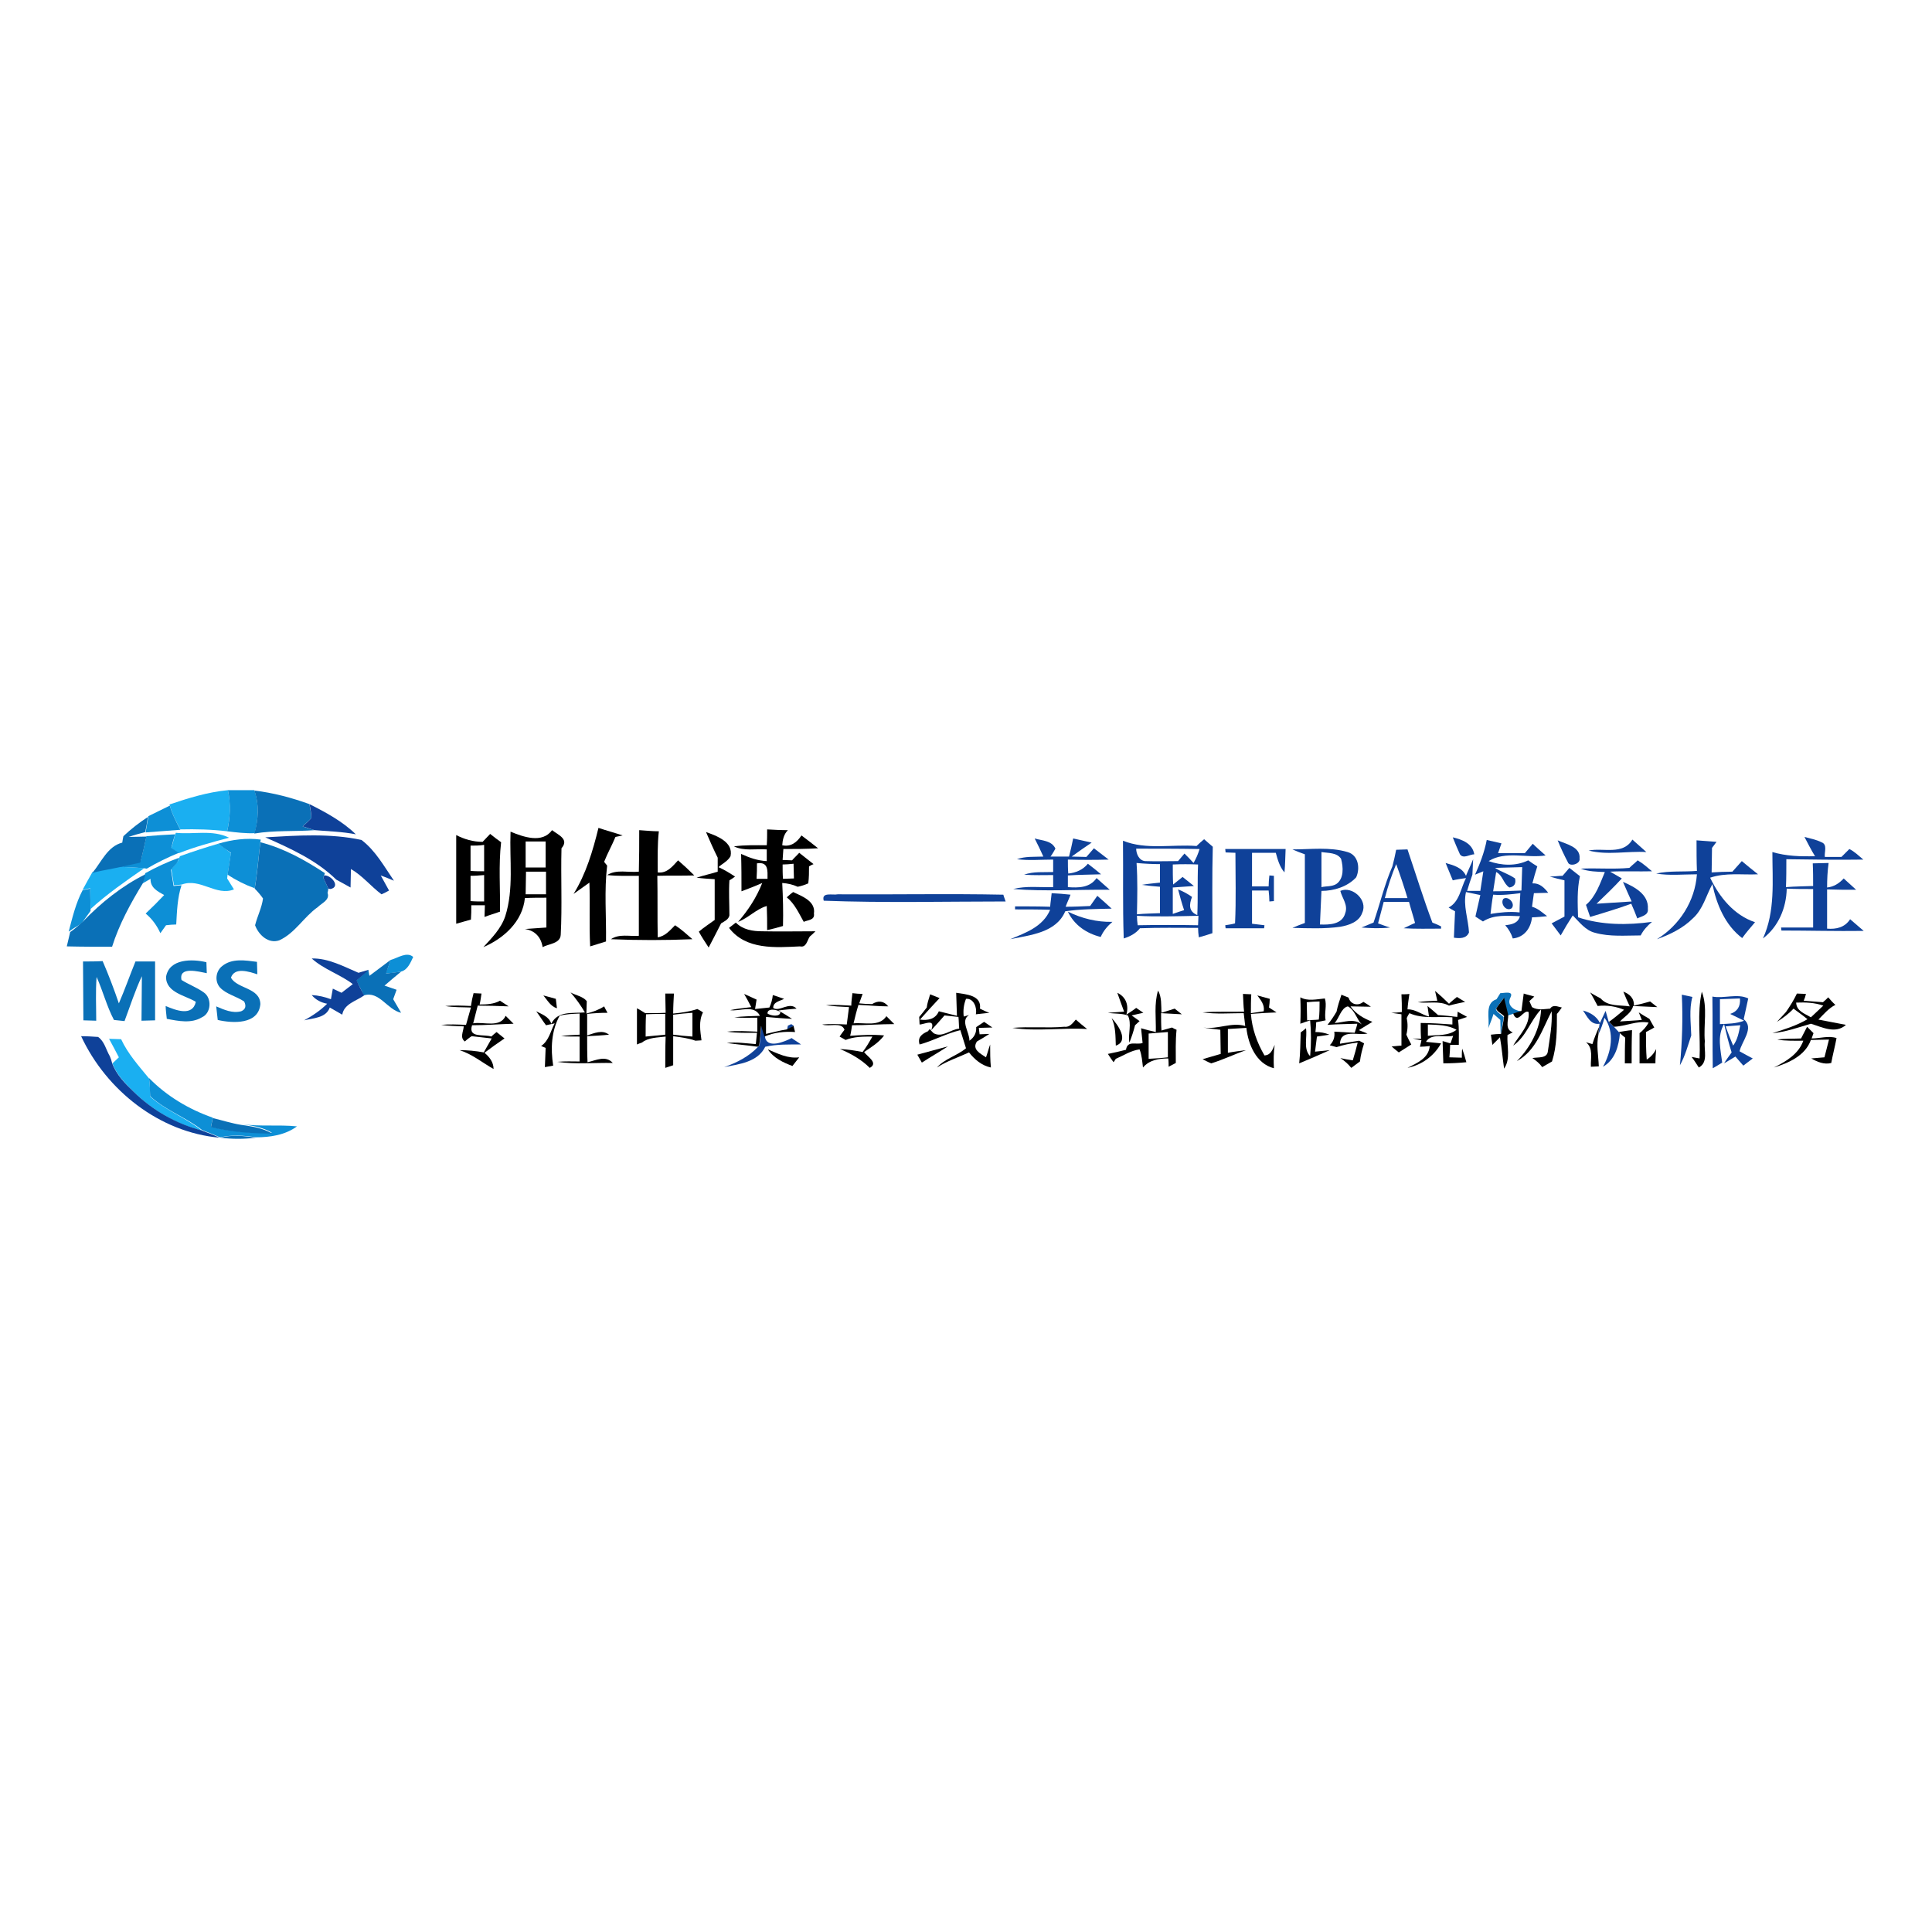 <?xml version="1.0" encoding="utf-8"?>
<!-- Generator: Adobe Illustrator 21.1.0, SVG Export Plug-In . SVG Version: 6.00 Build 0)  -->
<svg version="1.1" id="Layer_1" xmlns="http://www.w3.org/2000/svg" xmlns:xlink="http://www.w3.org/1999/xlink" x="0px" y="0px"
	 viewBox="0 0 512 512" style="enable-background:new 0 0 512 512;" xml:space="preserve">
<style type="text/css">
	.st0{fill:#FFFFFF;}
	.st1{fill:#1AAFF1;}
	.st2{fill:#0D8FD6;}
	.st3{fill:#0A70B7;}
	.st4{fill:#0F4199;}
</style>
<rect class="st0" width="512" height="512"/>
<g id="_x23_1aaff1ff">
	<path class="st1" d="M44.9,213.2c5-1.7,10.2-3.3,15.5-3.8c0.8,3.6,0.6,7.3-0.2,10.9c-4.1-0.5-8.3-0.6-12.4-0.5
		c-1.1-2-2.2-4.1-2.8-6.4L44.9,213.2z"/>
	<path class="st1" d="M46.6,220.7c4.7,0.5,9.7-0.9,14.1,1.3c-4.5,1.2-9,2.4-13.3,4.1c-0.5-0.3-1.5-1-2-1.3c0.3-1.2,0.7-2.4,1-3.6
		L46.6,220.7z"/>
	<path class="st1" d="M47.7,226.9c3.3-1.2,6.7-2.3,10.1-3.3c1.2,0.8,2.3,1.6,3.4,2.5c-0.3,1.9-0.6,3.9-0.9,5.8
		c0,0.2-0.1,0.7-0.1,0.9c0.6,1,1.2,1.9,1.8,2.9c-4.7,1.9-8.9-3.1-13.8-1.3c-0.7,0.1-1.4,0.2-2.1,0.2c-0.2-1.4-0.5-2.8-0.7-4.3
		c0.6-0.6,1.1-1.3,1.7-2c0.1-0.3,0.4-0.9,0.5-1.2L47.7,226.9z"/>
	<path class="st1" d="M24.5,231.1c2.1-0.4,4.2-0.9,6.3-1.3c2.5-0.1,4.9,0.1,7.4,0.3c-4.9,3.4-9.8,6.8-14.2,10.8
		c0-1.8-0.1-3.7-0.1-5.5c-0.5,0.1-1.5,0.3-2,0.4C22.7,234.3,23.6,232.7,24.5,231.1z"/>
	<path class="st1" d="M28.9,275.3c1.1,0,2.1,0.1,3.2,0.1c1.8,3.9,4.7,7.1,7.4,10.4c0.2,1.6,0.3,3.2,0.3,4.8
		c4.1,3.7,9.5,5.6,13.8,9.1c-6.8-1.8-13-5.3-18-10.2c-2.3-2.3-4.7-4.6-5.8-7.7c0.4-0.4,1.3-1.2,1.7-1.6
		C30.6,278.5,29.8,276.9,28.9,275.3z"/>
</g>
<g id="_x23_0d8fd6ff">
	<path class="st2" d="M60.4,209.4c2.3,0,4.7,0,7,0c1.3,3.7,1.1,7.6,0.1,11.4c-2.4,0.1-4.9-0.2-7.3-0.5
		C61,216.8,61.2,213.1,60.4,209.4z"/>
	<path class="st2" d="M39.3,216.3c1.9-0.9,3.8-1.9,5.7-2.8c0.6,2.2,1.7,4.3,2.8,6.4c-3.1,0.2-6.1,0.5-9.2,0.7c0.2-1.3,0.4-2.6,0.7-4
		L39.3,216.3z"/>
	<path class="st2" d="M38.8,221.6c2.5-0.2,5.1-0.4,7.6-0.5c-0.4,1.2-0.7,2.4-1,3.6c0.5,0.3,1.5,1,2,1.3c-2.9,1.2-5.8,2.6-8.5,4.2
		l-0.7-0.1c-2.5-0.2-4.9-0.4-7.4-0.3c2.1-0.4,4.3-0.9,6.4-1.4C37.8,226.2,38.3,223.9,38.8,221.6z"/>
	<path class="st2" d="M57.8,223.6c3.7-1.1,7.5-1.6,11.3-1.1l-0.1,0.6c-0.5,4.1-0.8,8.2-1.5,12.3c-2.5-0.9-4.9-2.1-7.2-3.6
		c0.3-1.9,0.6-3.9,0.9-5.8C60.1,225.3,59,224.5,57.8,223.6z"/>
	<path class="st2" d="M38.5,231.4c2.9-1.6,5.9-3,9-4.1c-0.1,0.3-0.4,0.9-0.5,1.2c-0.5,0.7-1.1,1.3-1.7,2c0.2,1.4,0.5,2.8,0.7,4.3
		c0.7-0.1,1.4-0.1,2.1-0.2c-1.1,3.4-1.2,6.9-1.4,10.4c-0.7,0-2,0.1-2.7,0.2c-0.5,0.7-1,1.4-1.5,2.1c-0.9-2-2.2-3.8-3.9-5.2
		c1.7-1.6,3.3-3.2,4.9-4.9c-1.8-1-3.7-2-3.6-4.3c-0.5,0.3-1.6,0.9-2.1,1.2c0.1-0.6,0.4-1.7,0.6-2.3L38.5,231.4z"/>
	<path class="st2" d="M21.9,235.9c0.5-0.1,1.5-0.3,2-0.4c0,1.8,0.1,3.7,0.1,5.5l0,0.4c-0.7,1-1.4,1.9-2.1,2.9
		c-0.2,0.2-0.7,0.6-0.9,0.8c-0.7,0.4-2.1,1.3-2.8,1.8C19.2,243.1,20.1,239.3,21.9,235.9z"/>
	<path class="st2" d="M103.5,254.4c1.9-0.5,4.3-2.3,6-0.8c-0.7,1.5-1.5,3.5-3.3,3.9c-1.3,0.2-2.7,0.4-4,0.5
		C102.7,256.8,103.1,255.6,103.5,254.4z"/>
	<path class="st2" d="M39.8,290.5c-0.1-1.6-0.1-3.2-0.3-4.8c4.7,4.8,10.6,8.3,16.9,10.5c-0.1,0.6-0.4,1.8-0.5,2.4
		c5.3,1.3,10.7,1.7,16.2,1.6c-2.5-1.5-5.3-1.9-8.2-2.3c4.9,0.7,9.9,0.1,14.8,0.6c-3.1,2.3-7.1,2.9-10.9,2.9c-3.1-0.5-6.3-0.7-9.4,0
		l-0.1,0c-1.6-0.7-3.1-1.3-4.7-1.9C49.3,296.1,43.9,294.3,39.8,290.5z"/>
</g>
<g id="_x23_0a70b7ff">
	<path class="st3" d="M67.4,209.5c5,0.6,9.9,1.9,14.6,3.6c0.2,1.2,0.5,2.5,0.5,3.7c-0.7,0.8-1.5,1.4-2.3,2.2c1.1,0.4,2.1,0.7,3.2,1
		c-5.3,0.4-10.7,0-16,0.9C68.5,217.1,68.7,213.2,67.4,209.5z"/>
	<path class="st3" d="M32.7,221.6c2-1.9,4.2-3.6,6.5-5.1c-0.2,1.3-0.4,2.6-0.7,4c-1.5,0.4-3,0.8-4.4,1.3c1.6,0,3.1-0.1,4.7-0.1
		c-0.5,2.3-1,4.6-1.6,6.9c-2.1,0.5-4.3,0.9-6.4,1.4c-2.1,0.4-4.2,0.8-6.3,1.3c2.4-2.9,4-7,7.9-8C32.5,222.6,32.6,222.1,32.7,221.6z"
		/>
	<path class="st3" d="M67.5,235.5c0.7-4.1,1-8.2,1.5-12.3c6.2,1.6,11.8,4.7,17.1,8.2l-0.2,0.6c-0.1,0.2-0.2,0.5-0.2,0.7
		c0.4,0.9,0.9,1.8,1.3,2.8c0,0.3-0.1,0.8-0.2,1.1c0.7,1.9-1.5,2.7-2.6,3.8c-3.7,2.6-6,6.9-10.2,8.8c-2.9,1-5.5-1.5-6.4-4
		c0.6-2.4,1.8-4.7,2.1-7.1C69,237.1,68.3,236.3,67.5,235.5z"/>
	<path class="st3" d="M22,244.2c4.8-5,10.3-9.4,16.5-12.5c-0.1,0.6-0.4,1.7-0.6,2.3c-3.3,5.4-6.3,10.9-8.2,16.9c-4,0-8,0-12-0.1
		c0.3-1.3,0.6-2.6,0.9-3.8c0.9-0.6,1.7-1.3,2.5-2C21.3,244.8,21.7,244.4,22,244.2z"/>
	<path class="st3" d="M22,254.8c1.7,0,3.5,0,5.2-0.1c1.6,3.7,3,7.4,4.3,11.2c1.6-3.7,2.9-7.4,4.4-11.1c1.7,0,3.5,0,5.2,0
		c0,5.2,0,10.4,0,15.6c-0.9,0-2.7,0.1-3.6,0.1c0-3.9,0.1-7.9,0.1-11.8c-1.8,3.8-3.1,7.9-4.6,11.9c-0.7-0.1-2.1-0.2-2.8-0.3
		c-1.9-3.6-2.9-7.6-4.6-11.4c-0.3,3.9-0.1,7.7-0.1,11.6c-0.9,0-2.5-0.1-3.4-0.1C22.1,265.2,22,260,22,254.8z"/>
	<path class="st3" d="M44,258.9c0.8-4.9,7-4.8,10.7-3.9c0,0.7,0.1,2.2,0.1,2.9c-2.1-0.4-7.5-1.9-6.7,1.8c1.9,1.2,4.1,2,5.9,3.3
		c2.2,1.5,2,5.5-0.5,6.6c-2.8,1.7-6.2,1-9.3,0.4c-0.1-0.9-0.3-2.6-0.3-3.4c2.6,1.1,7.1,2.9,8-1.1C49.2,263.8,44,263.1,44,258.9z"/>
	<path class="st3" d="M58.9,256c2.6-2.1,6.1-1.5,9.2-1.1c0,0.8,0.1,2.4,0.1,3.3c-2.2-0.7-6-2-7,0.9c1.7,3,7.7,2.6,7.8,7
		c-0.5,5.5-7.4,5.1-11.3,4.2c-0.1-0.9-0.3-2.7-0.4-3.6c2.1,0.9,4.3,1.9,6.6,1.3c1.2-0.5,1.4-1.4,0.8-2.6c-2.1-1.4-4.7-1.9-6.4-3.7
		C56.8,260,57.2,257.3,58.9,256z"/>
	<path class="st3" d="M97.9,258.6c1.9-1.4,3.7-2.8,5.6-4.2c-0.4,1.2-0.8,2.4-1.2,3.6c1.3-0.2,2.7-0.3,4-0.5c-1.5,1.2-3,2.5-4.4,3.7
		c0.8,0.3,2.4,0.8,3.2,1.1c-0.3,0.8-0.6,1.7-0.9,2.5c0.7,1.2,1.4,2.4,2.1,3.6c-3.7-0.8-5.8-5.9-9.9-4.6c-0.6-1.4-1.3-2.7-2-4
		c1.1-0.9,2.2-1.8,3.2-2.8C97.7,257.4,97.8,258.2,97.9,258.6z"/>
	<path class="st3" d="M397.6,263.2c1,0,3.6-0.7,2.7,1.1c-1.1,2.1,0.9,3.5,2.8,3.7c-0.5,0.2-1.6,0.5-2.2,0.7c-0.3,0.1-1,0.3-1.3,0.4
		c-0.4-1.5-0.7-3.1-1.1-4.6c-0.7,0.9-1.4,1.9-2.1,2.9c0.3,1,1.5,1.4,2.1,2.2c-0.3,1.6-0.5,3.1-0.8,4.7c0-1-0.1-3-0.1-4
		c-0.6-0.5-1.2-1.1-1.8-1.6c-0.4,1.3-0.9,2.5-1.4,3.8c0.5-2.5-1.1-6.6,2.2-7.7C396.9,264.3,397.4,263.5,397.6,263.2z"/>
	<path class="st3" d="M55.9,298.7c0.1-0.6,0.4-1.8,0.5-2.4c2.5,0.6,5,1.4,7.5,1.8c2.8,0.4,5.7,0.8,8.2,2.3
		C66.6,300.4,61.1,300,55.9,298.7z"/>
	<path class="st3" d="M58.4,301.5c3.1-0.8,6.3-0.5,9.4,0C64.7,301.9,61.5,301.9,58.4,301.5z"/>
</g>
<g id="_x23_0f4199ff">
	<path class="st4" d="M82,213.1c4.4,2.2,8.8,4.6,12.3,8c-3.6-0.7-7.3-0.8-10.9-1.1c-1.1-0.3-2.1-0.7-3.2-1c0.8-0.7,1.6-1.4,2.3-2.2
		C82.5,215.6,82.3,214.3,82,213.1z"/>
	<path class="st4" d="M70.3,221.9c8.5-0.5,17.2-1.1,25.5,0.7c3.7,2.8,6,7,8.6,10.8c-0.9-0.4-2.7-1.1-3.5-1.4c0.7,1.3,1.5,2.7,2.2,4
		c-0.5,0.3-1.5,0.8-2,1c-2.8-2.1-5-4.9-8.1-6.7c0,1.6-0.1,3.3-0.1,4.9c-1.3-0.7-2.5-1.4-3.8-2.1C83.9,228,77.1,224.9,70.3,221.9z"/>
	<path class="st4" d="M274.2,222.2c1.9,0.6,4.5,0.5,5.5,2.7c-0.3,0.5-0.9,1.6-1.3,2.1c1.6,0,3.3,0,4.9,0c0.4-1.6,0.8-3.2,1.1-4.8
		c1.6,0.4,3.3,0.7,4.9,1.1c-1.8,1.2-3.5,2.4-5.3,3.7c1,0,3,0.1,3.9,0.1c0.7-0.8,1.3-1.5,2-2.3c1.3,1,2.6,2,3.9,3
		c-3.6,0.1-7.2,0.1-10.8,0c0,0.9,0,2.8,0.1,3.7c2-0.2,3.9-1,5.2-2.6c1.2,0.9,2.3,1.8,3.5,2.8c-2.9,0.1-5.8,0.1-8.8,0.3
		c0,0.8,0,2.3,0,3.1c2.8,0.2,5.8,0.2,7.6-2.4c1.2,1.1,2.4,2.1,3.5,3.1c-8.5-0.1-17.1,0.5-25.6-0.2c3.5-0.9,7.1-0.4,10.6-0.5
		c0-0.8,0-2.4,0-3.2c-2.6,0-5.1,0.1-7.7-0.1c2.5-0.9,5.1-0.6,7.7-0.7c0-0.8,0-2.5,0-3.3c-3.2,0-6.4,0.3-9.6-0.1
		c2.2-0.8,4.6-0.6,7-0.7C275.8,225.4,275,223.8,274.2,222.2z"/>
	<path class="st4" d="M385,221.9c2.5,0.6,5.2,1.6,5.7,4.5c-1.2,0-2.9,1.3-3.8,0C386.2,224.9,385.6,223.4,385,221.9z"/>
	<path class="st4" d="M432.6,222.5c1.2,1.1,2.5,2.2,3.7,3.3c-5.1-0.3-10.3,0.9-15.3-0.4C424.9,224.6,430.1,226.7,432.6,222.5z"/>
	<path class="st4" d="M478.2,221.8c1.5,0.4,3.1,0.7,4.5,1.4c1.7,0.6,0.7,2.7,0.9,3.9c1.4,0,2.9,0,4.4,0c0.7-0.7,1.4-1.4,2.1-2.1
		c1.4,0.7,2.5,1.8,3.7,2.8c-6.8,0.1-13.6,0-20.4-0.1c0,2.5,0,5-0.1,7.4c2.4-0.2,4.8-0.2,7.2-0.3c0-2,0-4-0.1-6
		c1.4,0,2.8-0.1,4.2-0.1c-0.3,2.2-0.4,4.3-0.4,6.5c1.8-0.2,3.2-1.1,4.4-2.4c1.1,1,2.2,2,3.3,3c-2.6,0-5.1,0-7.7-0.1
		c0,3.5,0,6.9,0,10.4c2.4,0.2,4.7-0.3,6.1-2.5c1.2,1,2.4,2.1,3.6,3.1c-7.3,0.1-14.6-0.1-21.8-0.1l-0.1-0.8c2.8,0,5.7,0,8.5,0
		c0-3.4,0-6.8,0-10.2c-2.3,0-4.7,0-7-0.1c-0.1,5.1-2.2,10.1-6.3,13.2c3.3-7.2,2.5-15.3,2.5-22.9c3.7,1.1,7.5,1.2,11.3,1.1
		C480,225.3,479.1,223.5,478.2,221.8z"/>
	<path class="st4" d="M297.6,222.8c6.2,2.5,13,0.9,19.5,1.4c0.5-0.5,1.5-1.4,2-1.8c0.6,0.5,1.7,1.5,2.3,2
		c-0.2,7.6-0.1,15.3-0.1,22.9c-1.2,0.4-2.4,0.8-3.6,1.1c-0.1-0.6-0.2-1.9-0.2-2.5c-5.1,0-10.3-0.1-15.4,0.1
		c-1.1,1.4-2.7,2.2-4.3,2.7C297.5,240,297.7,231.4,297.6,222.8 M301.1,224.9c0,1.4,0.8,3.2,2.4,3.3c2.9,0.1,5.8,0,8.7,0
		c0.4-0.5,1.3-1.5,1.7-2c0.8,0.8,1.6,1.6,2.4,2.5c0.7-1.2,1.2-2.4,1.6-3.7C312.2,224.9,306.7,224.9,301.1,224.9 M301.2,228.7
		c0.3,4.5,0.2,9.1,0.1,13.6c2-0.2,4.1-0.2,6.1-0.3c0-2.3,0-4.6,0-7c-1.6-0.1-3.2-0.3-4.8-0.5c1.6-0.3,3.2-0.4,4.8-0.6
		c0-1.6,0-3.3,0-4.9C305.4,229,303.3,228.9,301.2,228.7 M310.8,229.1c0,1.8,0,3.5,0.1,5.3c0.6-0.5,1.9-1.5,2.5-2c1,0.8,2,1.6,3,2.4
		c-1.9,0.1-3.8,0.3-5.6,0.4c0,2.3,0,4.7,0,7c0.8-0.3,2.3-0.8,3-1c-0.6-1.8-1.1-3.6-1.6-5.5c1.3,0.5,2.6,1.2,3.7,2
		c-0.8,2-0.9,3.9,1.4,4.8c0.2-4.5,0-9,0.2-13.4C315.3,229,313,229,310.8,229.1 M301.3,242.7c0,0.6,0.1,1.9,0.2,2.5
		c5.3-0.1,10.7-0.1,16,0c0-0.6,0.1-1.9,0.1-2.5C312.1,242.8,306.7,243,301.3,242.7z"/>
	<path class="st4" d="M394,222.6c1.3,0.3,2.6,0.6,3.9,0.9c-0.3,0.9-0.6,1.7-0.9,2.6c2.4,0,4.7,0,7.1,0c0.7-0.8,1.4-1.7,2.1-2.5
		c1.1,1.1,2.3,2.1,3.4,3.1c-5,0.8-10.6-1.3-15.1,1.5c3.4,1.2,7.2,1.4,10.5-0.2c0.8,0.6,1.6,1.1,2.4,1.6c-0.5,1.5-0.9,3-1.3,4.5
		c1.9-0.1,3.1,1.1,4.2,2.5c-1,0-2.9,0.1-3.8,0.1c-0.2,1.2-0.3,2.4-0.5,3.6c1.5,0.4,2.7,1.5,4,2.5c-1,0.1-3,0.3-4,0.3
		c-0.3,2.8-2,5.3-5.1,5.6c-0.4-1.3-1.1-2.5-2-3.5c1.7-0.2,3.4-0.5,3.9-2.4c-3.3-0.1-6.9-0.5-9.8,1.4c-0.5-0.3-1.5-1-2-1.3
		c0.4-1.9,0.9-3.8,1.3-5.7c-0.9-0.2-2.8-0.6-3.8-0.8c-0.8,3.6,0.6,7.1,0.8,10.7c-0.7,1.7-2.5,1.6-4,1.4c0.1-2.3,0.2-4.7,0.3-7
		c-0.4-0.2-1.3-0.7-1.7-1c2.9-1.5,3.2-5.1,4.6-7.8c-0.9,0.1-2.7,0.4-3.5,0.6c-0.6-1.5-1.3-3.1-1.9-4.6c2.1,0.6,4.4,1.2,5.4,3.4
		c0.6-1.5,1.3-2.9,1.9-4.4c-0.1,1.4-0.1,2.8-0.2,4.1c-0.5,1.4-1,2.9-1.4,4.3c0.9,0,2.6,0,3.5,0c0.3-1.7,0.5-3.5,0.8-5.2l-2.2,0.9
		C392.2,228.9,393.4,225.8,394,222.6 M401.5,232.8c0.3,1.2-0.1,2.2-1.5,2.4c-1.6-1-1.7-3.2-3.5-4.1c-0.3,1.7-0.5,3.4-0.8,5.1
		c2.5,0,5-0.1,7.5-0.2c0.1-2.1,0.1-4.2,0.2-6.2c-2.4,0.1-4.8,0.1-7.2,0.2C397.9,231.1,399.8,231.6,401.5,232.8 M395,242.2
		c2.5-0.4,5.1-0.7,7.7-0.4c0-1.7,0.1-3.4,0.2-5.1c-2.4,0.3-4.8,0.6-7.2,0.4C395.4,238.8,395.2,240.5,395,242.2z"/>
	<path class="st4" d="M412.8,222.7c2.2,1,6.1,1.7,5.8,4.8c0.3,1.5-2.7,2.3-3.1,1C414.5,226.6,413.6,224.7,412.8,222.7z"/>
	<path class="st4" d="M449.6,222.7c1.8,0.1,3.6,0.3,5.3,0.4c-0.3,0.4-0.9,1.2-1.2,1.6c0,2.2-0.1,4.3-0.1,6.5
		c1.8-0.1,3.7-0.2,5.5-0.2c0.8-0.9,1.7-1.9,2.5-2.8c1.4,1.2,2.8,2.3,4.3,3.5c-4.2,0.2-8.6-0.5-12.7,0.9c2.5,5.2,6.3,9.9,11.9,11.8
		c-1.2,1.4-2.4,2.8-3.4,4.2c-4.5-3.4-6.8-8.9-7.9-14.3c-1.7,3.1-2.5,6.7-5.2,9.1c-2.6,2.6-6.1,4.3-9.5,5.5
		c6-3.7,10.1-10.1,10.6-17.2c-3.6,0-7.3,0.4-10.8-0.2c3.6-0.8,7.2-0.4,10.8-0.7C449.6,228.2,449.6,225.4,449.6,222.7z"/>
	<path class="st4" d="M324.7,225c5.3,0,10.7,0,16,0c-0.1,2.1-0.1,4.1-0.3,6.2c-1.3-1.5-1.8-3.4-2.3-5.2c-2.1,0-4.2,0-6.3,0
		c0,3,0,5.9,0,8.9c1.5,0,3,0,4.4,0c0-0.7,0.1-2.2,0.2-2.9c0.3,0,0.9,0.1,1.2,0.1c0,2.2,0,4.5,0,6.7c-0.3,0-0.9,0.1-1.2,0.1
		c0-0.7-0.1-2.2-0.2-2.9c-1.5,0-3,0-4.4,0c0,2.9,0,5.8,0,8.8c0.8,0.1,2.5,0.3,3.3,0.4L335,246c-3.4,0-6.8,0-10.2,0l-0.1-0.8
		c0.7-0.1,2-0.3,2.6-0.5c0.3-6.2,0.1-12.5,0.1-18.7c-0.7,0-2-0.1-2.6-0.1L324.7,225z"/>
	<path class="st4" d="M342.5,225.1c4.9,0,9.9-0.7,14.6,0.7c2.9,0.8,3.4,4.3,2.3,6.7c-2.3,2.5-5.9,3.6-9.2,3.6
		c-0.1,3-0.3,5.9-0.4,8.9c2.5,0.1,5.9,0,6.7-3c0.8-2.2-0.8-3.9-1.3-5.9c3.1-1.4,7.4,2.4,5.8,5.8c-0.8,2.4-3.5,3.3-5.8,3.7
		c-4.2,0.6-8.5,0.4-12.7,0.3c1.1-0.5,2.2-0.9,3.3-1.3c0-6.1,0-12.1,0-18.2C344.7,226,343.6,225.6,342.5,225.1 M350.2,225.8
		c0,3.1,0,6.2,0,9.3c1.3-0.3,2.7-0.1,3.9-0.8c2.1-1.4,1.9-4.5,1.3-6.7C354.3,225.9,352,226.1,350.2,225.8z"/>
	<path class="st4" d="M370,225.2c0.8,0,2.2-0.1,3-0.1c2.2,6.5,4.2,13,6.6,19.4c0.6,0.2,1.7,0.7,2.3,1l0,0.6c-3.3,0-6.6,0.1-9.9-0.1
		c0.7-0.3,2.2-1.1,3-1.4c-0.5-1.9-1.1-3.7-1.6-5.6c-2.2,0-4.4,0-6.7,0c-0.5,1.9-1,3.8-1.5,5.7c0.8,0.3,2.4,0.9,3.2,1.1
		c-2.5,0.3-5.1,0.2-7.6,0c1.1-0.4,2.1-0.9,3.2-1.3c1.7-4.9,2.9-10.1,5-14.9C369.4,228.1,369.7,226.7,370,225.2 M367,238c2,0,4,0,6,0
		c-0.9-3-1.9-6-3-9C368.8,231.9,367.8,234.9,367,238z"/>
	<path class="st4" d="M431.8,230c0.7-0.7,1.5-1.3,2.2-2c1.4,0.8,2.6,1.9,3.8,2.9c-3.7,0.1-7.4-0.1-11.1,0.1c1,0.6,2.1,1.2,3.1,1.8
		c-2.1,2.3-4.4,4.5-6.7,6.7c3.1-0.2,6.2-0.4,9.3-0.6c-0.8-1.7-1.5-3.4-2.3-5.2c3,1.3,6.9,3.3,6.6,7.2c0.2,1.7-1.7,1.9-2.8,2.5
		c-0.5-1.3-1-2.6-1.6-3.9c-3.6,1.3-7.2,2.4-10.9,3.5c-0.3-0.8-0.8-2.4-1.1-3.2c2.6-2.2,3.7-5.6,5-8.7c-2.1-0.1-4.3-0.1-6.4-0.9
		C423.3,230,427.5,230.4,431.8,230z"/>
	<path class="st4" d="M414.1,232.1c0.6-0.7,1.2-1.4,1.8-2.1c0.9,0.7,1.9,1.5,2.8,2.2c-0.8,3.6-0.6,7.3-0.5,10.9
		c6.3,2.1,13.1,2.1,19.6,1.2c-1.2,1-2.3,2.2-3,3.6c-4,0-8.2,0.4-12.1-0.7c-2.5-0.6-4.1-2.8-5.9-4.6c-1.1,1.7-2.2,3.5-3.2,5.3
		c-0.8-1.1-1.6-2.1-2.4-3.2c1.1-0.6,2.3-1.2,3.4-1.8c0-3.2,0-6.4,0-9.6c-1.3-0.3-2.6-0.6-3.9-1C411.6,232.3,413.3,232.1,414.1,232.1
		z"/>
	<path class="st4" d="M85.7,232.7c0-0.2,0.2-0.5,0.2-0.7c1.8-0.2,4.5,3,1.7,3.6l-0.6-0.1C86.6,234.5,86.1,233.6,85.7,232.7z"/>
	<path class="st4" d="M218.3,238.7c-0.7-2.4,2.4-1.4,3.7-1.7c14.6,0.1,29.3-0.2,43.9,0.1c0.1,0.5,0.5,1.4,0.6,1.8
		C250.5,238.9,234.3,239.3,218.3,238.7z"/>
	<path class="st4" d="M278.7,236.7c1.7,0.1,3.3,0.2,5,0.4c-0.4,1.1-0.9,2.1-1.3,3.2c2.2,0,4.3-0.1,6.5-0.2c0.6-0.9,1.3-1.8,1.9-2.7
		c1.3,1.1,2.6,2.3,3.8,3.4c-4.1,0.1-8.2,0.1-12.3,0.7c-2.4,5.7-9.3,6.3-14.6,7.4c4.1-1.7,8.7-3.3,10.6-7.8c-3.1-0.1-6.2-0.1-9.3-0.1
		l0-0.8c3.1,0,6.2,0,9.3,0.1C278.4,239,278.6,237.9,278.7,236.7z"/>
	<path class="st4" d="M398.4,238.2c1.3-0.9,3.3,1.3,2.2,2.5C399.2,241.7,397.5,239.5,398.4,238.2z"/>
	<path class="st4" d="M283,241.6c3.7,1.8,7.7,2.8,11.8,2.7c-1.3,1.1-2.4,2.4-3.1,4C288,247.4,284.7,245.2,283,241.6z"/>
	<path class="st4" d="M82.6,254c4.4-0.1,8.4,2.1,12.4,3.8c0.7-0.2,2-0.6,2.7-0.8c-1,1-2.1,1.9-3.2,2.8c0.6,1.4,1.3,2.7,2,4
		c-2.1,1.5-5.3,2.2-5.8,5.1c-1.1-0.6-2.2-1.3-3.3-1.9c-1,2.8-4.4,2.8-6.8,3.4c2.2-1.2,4.3-2.6,6.1-4.4c-1.6-0.3-3-1-4.1-2.3
		c1.8,0.1,3.5,0.5,5.1,1.1c0.1-0.7,0.4-2.1,0.5-2.8c0.6,0.3,1.7,0.8,2.3,1.1c1-0.8,2-1.5,3-2.3C90.1,258.2,85.8,256.9,82.6,254z"/>
	<path class="st4" d="M445.7,263.6c0.9,0.2,1.9,0.4,2.8,0.6c-0.9,3.3-0.4,6.8-0.3,10.2c-0.9,2.7-1.6,5.4-3,7.9
		C445.8,276.1,446,269.9,445.7,263.6z"/>
	<path class="st4" d="M453.8,264.1c3.1,0.6,6.6-0.9,9.5,0.5c-0.4,1.9-0.8,3.7-1.2,5.5c2.9,2.3-0.5,5.8-1.1,8.5
		c1.1,0.6,2.3,1.3,3.5,1.9c-0.6,0.5-1.9,1.4-2.5,1.9c-0.5-0.6-1.6-1.8-2.1-2.4c-1,0.6-2,1.2-3,1.8c0.6-1,1.3-1.9,2-2.9
		c-0.8-2.5-1.4-5-2-7.5c-1.9,3.1-0.9,6.9-0.5,10.2c-0.8,0.5-1.6,1-2.5,1.5C453.8,276.9,453.9,270.5,453.8,264.1 M455.8,264.8
		c0,2.2,0,4.4,0,6.6c2.2-0.1,4.3-0.1,6.4-0.9c-1.2-0.6-2.5-1.2-3.7-1.8c1.9-0.6,2.8-2,2.6-4.1C459.4,264.7,457.6,264.7,455.8,264.8
		 M457.3,272c0.6,1.7,1.3,3.4,2,5.1c1.2-1.6,1.5-3.5,1.9-5.4C460.2,271.8,458.2,271.9,457.3,272z"/>
	<path class="st4" d="M419.5,267.8c1.9,0.5,3.6,1.5,4.5,3.3c0.4-0.8,1.1-2.4,1.5-3.2c0.2,0.7,0.6,2.1,0.8,2.8
		c0.4,0.5,0.9,0.9,1.3,1.3l1.4,1.5l0.3,0.3c-0.3,3.4-1.3,7.1-4.5,8.9c2.2-3.9,3.2-9.1,0.4-13c-0.4,1.5-0.9,3-1.6,4.4
		c0.1-0.5,0.2-1.6,0.2-2.1l0.1-0.7C421.5,271.7,420.6,269.3,419.5,267.8z"/>
	<path class="st4" d="M208.8,271.8l0.9-0.4l0.7,0.5c-0.4,0.2-1.3,0.7-1.8,0.9L208.8,271.8z"/>
	<path class="st4" d="M201.3,277c0.2-1.8,0.3-3.5,0.5-5.2c0.2,0.7,0.7,2.1,0.9,2.8c0.4,3.5,5.1,1.5,7.1,0.5c0.8,0.6,1.7,1.1,2.5,1.7
		c-3.2,0-6.4-0.1-9.5,0.6c-2,4.1-6.9,4.6-10.9,5.4c3.4-1.2,6.6-2.8,9.1-5.5L201.3,277z"/>
	<path class="st4" d="M21.5,274.6c1.5,0,3,0.1,4.5,0.2c1.7,1.2,2.1,3.4,3.1,5.1c0.2,0.4,0.5,1.3,0.6,1.8c1.1,3.1,3.5,5.5,5.8,7.7
		c5,4.9,11.2,8.4,18,10.2c1.6,0.6,3.2,1.2,4.7,1.9C42.3,300.1,28.2,289,21.5,274.6z"/>
</g>
<g id="_x23_000000ff">
	<path d="M158.6,219.4c2.1,0.7,4.3,1.3,6.4,2c-0.5,0.1-1.4,0.3-1.9,0.4c-0.9,2.2-2.1,4.3-3,6.6l0.8,1c-0.8,6.6-0.2,13.4-0.3,20.1
		c-1.4,0.4-2.8,0.9-4.2,1.3c-0.3-5.6,0-11.3-0.2-16.9c-1.4,1-2.8,2-4.2,3C155.3,231.6,157.1,225.5,158.6,219.4z"/>
	<path d="M203.3,219.8c1.8,0.1,3.7,0.2,5.5,0.2c-1.1,1.1-1.4,2.6-1.5,4c2.3,0.5,3.9-0.8,5.1-2.6c1.5,1.1,3,2.3,4.4,3.4
		c-3.1,0.2-6.1,0.2-9.2,0.2c-0.1,1-0.1,1.9-0.2,2.9c0.6,0,1.9,0.1,2.5,0.1c0.6-0.7,1.3-1.3,1.9-2c1.3,1,2.5,2,3.8,3
		c-0.3,0.1-0.9,0.4-1.2,0.6c0,1.5,0,3-0.2,4.5c-0.9,0.4-1.8,0.7-2.8,0.9c-1.3-0.6-2.7-0.9-4.1-1c0.2,3.8,0.3,7.6,0.2,11.4
		c-1.4,0.4-2.8,0.8-4.2,1.1c0-2.1,0-4.2-0.1-6.4c-2.8,0.8-4.9,3.2-7.6,4.2c2.7-3.1,4.9-6.5,6.4-10.3c-1.8,0.8-3.6,1.5-5.5,2.2
		c0-3.3,0-6.6-0.1-9.9c2.2,1,4.4,1.8,6.8,1.9c0-0.8,0-2.3,0-3.1c-2.9-0.2-6,0.5-8.7-0.8c2.9-0.4,5.8-0.3,8.7-0.3
		C203.3,222.6,203.3,221.2,203.3,219.8 M200.5,232.9c1,0,1.9,0,2.9,0c0-2.1,0.3-4.6-2.8-4.1C200.6,230.1,200.6,231.5,200.5,232.9
		 M207.4,229.1c0,1.3,0,2.6,0.1,3.8c0.9,0,1.9-0.1,2.9-0.1c0-1.3-0.1-2.6-0.1-3.9C209.5,229,208.1,229.1,207.4,229.1z"/>
	<path d="M133.9,242.8c2.3-7.2,1.1-14.9,1.4-22.4c3.4,1.4,8.4,3.2,11-0.4c1.7,1.3,4.6,2.4,2.5,4.8c-0.2,7.6,0.2,15.3-0.2,22.9
		c-0.1,2.4-3.2,2.4-4.8,3.3c-0.4-2.6-2-4.4-4.7-4.8c1.9-0.1,3.8-0.3,5.7-0.4c0-2.6,0-5.3,0-7.9c-1.9,0-3.8,0-5.7,0.1
		c-0.6,6.2-5.6,10.7-11,13C130.3,248.6,132.8,246.1,133.9,242.8 M139.3,223c0,2.3,0,4.6,0,6.9c1.8,0,3.5,0,5.3,0c0-2.3,0-4.6,0-6.9
		C142.9,223,141.1,223,139.3,223 M139.4,231c0,2-0.1,4-0.1,6c1.8,0,3.6,0,5.4,0c0-2,0-4,0-6C142.9,231,141.1,231,139.4,231z"/>
	<path d="M169.4,220c1.7,0.1,3.4,0.3,5.2,0.3c-0.4,3.6-0.3,7.2-0.3,10.9c2.5,0.3,3.9-1.6,5.4-3.2c1.5,1.3,2.9,2.6,4.3,4
		c-3.3,0.1-6.5,0-9.8,0.1c0.1,5.4,0,10.9,0.1,16.3c2-0.3,3.3-1.9,4.6-3.2c1.7,1.1,3.1,2.4,4.6,3.7c-7.2,0.3-14.4,0.3-21.6,0
		c2.2-1.5,4.9-0.7,7.4-0.9c0-5.3,0-10.6,0-15.9c-2.8,0-5.6,0.1-8.4-0.2c2.5-1.6,5.6-0.6,8.4-0.9C169.4,227.3,169.4,223.7,169.4,220z
		"/>
	<path d="M127.9,223.1c0.7-0.7,1.3-1.4,2-2.1c1,0.8,1.9,1.5,2.9,2.2c-0.7,6.1-0.2,12.3-0.3,18.4c-1.4,0.5-2.8,0.9-4.1,1.4
		c0-0.8,0.1-2.3,0.1-3.1c-0.9,0-2.7,0-3.6,0c0,1.3,0,2.5-0.1,3.8c-1.3,0.4-2.6,0.7-3.9,1.1c0-7.8,0-15.6,0-23.5
		C123,222.4,125.4,223.1,127.9,223.1 M124.7,224.1c0,2.2,0,4.5,0,6.7c1.2,0.1,2.4,0.1,3.6,0.1c0-2.3,0-4.6,0-7
		C127.1,224.1,125.9,224.1,124.7,224.1 M124.7,232.1c0,2.3,0,4.5,0,6.7c1.2,0.1,2.4,0.1,3.6,0.1c0-2.3,0-4.7,0-7
		C127.1,232,125.9,232.1,124.7,232.1z"/>
	<path d="M190.2,227.3c-1.1-2.2-2.1-4.5-3.1-6.8c2.8,1,7.3,2.6,6.5,6.4c-0.7,1.3-2.2,2-3.2,2.9c1.6,0.7,3,1.6,4.4,2.5
		c-0.4,0.3-1.1,0.8-1.5,1c-0.2,3.1,0,6.2,0,9.3c-0.2,1.1-1.4,1.6-2.2,2.1c-1.1,2.2-2.2,4.3-3.3,6.4c-0.9-1.4-1.8-2.7-2.6-4.2
		c1.3-1.1,2.8-2.1,4.2-3.1c0-3.6,0-7.2,0-10.8c-1.6-0.1-3.2-0.2-4.8-0.4c1.8-0.6,3.7-1,5.6-1.6C190.2,229.8,190.2,228.5,190.2,227.3
		z"/>
	<path d="M208.5,237.8c0.6-0.5,1.1-1,1.7-1.4c2.3,1.1,6,2.4,5.5,5.7c0.3,1.8-1.7,1.7-2.7,2.2C211.7,242,210.6,239.5,208.5,237.8z"/>
	<path d="M193.2,245.9c0.6-0.5,1.2-0.9,1.8-1.4c1.9,1.9,4.5,2.3,7,2.3c4.7,0.1,9.4,0,14.1,0c-0.4,0.4-1.1,1.1-1.5,1.4
		c-0.7,1-0.9,3-2.6,2.6C205.6,251.1,197.7,251.8,193.2,245.9z"/>
	<path d="M125.5,263.2c0.5,0,1.6,0.1,2.1,0.1c-0.1,0.7-0.3,2.2-0.5,2.9c1.9,0,3.8-0.1,5.4-1c0.8,0.5,1.5,1,2.3,1.5
		c-2.7-0.1-5.5-0.2-8.2-0.2c-0.4,1.6-0.8,3.1-1.2,4.7c2.8-0.5,7.1,1.3,8.6-2c0.7,0.7,1.4,1.4,2.1,2.1c-3.7,0.1-7.4,0.4-11,0.4
		c-1.1,3.5,3.1,2.3,5.1,3c0.3-0.3,1-0.9,1.4-1.2c0.7,0.6,1.4,1.1,2.1,1.7c-1.8,1.2-3.6,2.5-5.3,3.8c1.3,1.1,2.4,2.5,2.4,4.3
		c-3-1.7-5.6-3.9-9-5c2.1,0,4.3,0.2,6.4,0.6c0.7-1.2,1.4-2.5,2.1-3.7c-1.8-0.2-3.6-0.4-5.3-0.6c-0.5,0.3-1.4,1-1.8,1.4
		c-1.4-1-0.4-2.6-0.3-4c-2-0.1-4-0.1-6-0.4c2.2-0.2,4.4-0.1,6.6,0c0.4-1.5,0.9-3.1,1.3-4.6c-2.3-0.1-4.6,0-6.8-0.4
		c2.3-0.2,4.6-0.1,6.8,0C125,265.3,125.2,264.3,125.5,263.2z"/>
	<path d="M151.2,263c1.4,0.8,3.2,1,4.3,2.3c0,0.8-0.1,2.5-0.1,3.3c1.7-0.4,3.3-1,4.7-1.9c0.3,0.6,0.6,1.2,0.9,1.7
		c-1.8,0-3.6,0.1-5.4,0.3c0,1.9,0,3.8,0,5.7c1.9-0.6,4-1.6,5.8-0.2c-1.9,0.2-3.8,0.3-5.8,0.4c0,2.3,0,4.6,0.1,6.9
		c2.3-0.5,4.8-1.9,6.7,0.2c-4.9-0.1-9.8,0.4-14.7-0.3c2-0.2,4-0.1,5.9-0.1c0-2.2,0-4.4,0-6.6c-1.7,0-3.3,0-4.9-0.1
		c1.6-0.3,3.3-0.3,4.9-0.4c0-1.9,0-3.8,0-5.6c-1.8,0.1-3.6,0.1-5.3,0.6c-2.2,4-2.4,8.7-1.7,13.2c-0.5,0.1-1.6,0.3-2.2,0.4
		c0.1-1.7,0.1-3.4,0.2-5.1c-0.3-0.1-0.9-0.4-1.2-0.5c2.1-1.4,2.5-4,3.6-6c-0.6,0.1-1.7,0.4-2.3,0.5c-0.9-1.2-1.7-2.5-2.6-3.7
		c1.5,0.8,3.4,1.4,4,3.3c1.7-3.5,5.7-2.7,8.9-3C153.9,266.4,152.6,264.6,151.2,263z"/>
	<path d="M176.3,263.3c0.6,0,1.8,0,2.3,0c-0.1,1.8-0.2,3.5-0.2,5.3c2.2-0.2,4.3-0.5,6.4-1.2c0.4,0.2,1.1,0.6,1.5,0.9
		c-1.2,2.3-0.7,5-0.4,7.4c-0.4,0-1.2,0.1-1.6,0.1c-1.9-0.7-3.9-0.9-5.9-1.2c0,2.6,0,5.1,0,7.7c-0.5,0.2-1.6,0.5-2.1,0.7
		c0-2.8,0-5.5,0.1-8.3c-2.2,0.3-4.5,0.2-6.3,1.6c-0.3,0.1-0.9,0.3-1.3,0.5c0-3.2,0-6.4,0-9.6c0.8,0.4,1.5,0.9,2.2,1.3
		c1.8,0,3.6,0,5.4-0.1C176.4,266.6,176.3,264.9,176.3,263.3 M171.2,268.8c-0.1,2-0.1,3.9-0.1,5.9c1.7-0.2,3.5-0.3,5.2-0.5
		c0-1.8,0-3.7,0-5.5C174.6,268.7,172.9,268.7,171.2,268.8 M178.4,268.9c0,1.8,0,3.5,0,5.3c1.7,0.2,3.4,0.4,5.1,0.5
		c0-2.1,0-4.2,0-6.3C181.9,268.5,180.1,268.7,178.4,268.9z"/>
	<path d="M199.1,266.9c-0.6-1.2-1.2-2.3-1.9-3.5c1.1,0.5,2.2,1,3.3,1.5c-0.1,0.6-0.3,1.9-0.4,2.5c1-0.1,2.9-0.3,3.8-0.4
		c0.5-1.1,0.8-2.2,0.9-3.3c1,0.3,2,0.7,3,1c-1.1,0.6-2.9,0.8-2.9,2.4c1.6,1.2,4.3-1.8,6.2,0.2c-1.2,0.1-3.6,0.3-4.8,0.5
		c0.9,0.5,2.7,1.6,3.6,2.2c-2.3-0.1-4.6-0.3-6.9-0.5c0,1.1,0,3.4,0,4.5c1.8-0.4,3.6-0.9,5.5-1.2c0.4-0.2,1.3-0.7,1.8-0.9
		c0.1,0.4,0.3,1.2,0.4,1.6c-2.8-0.2-5.6,0.1-8.1,1.2c-0.2-0.7-0.7-2.1-0.9-2.8c-0.1,1.8-0.3,3.5-0.5,5.2l-0.4,0.3
		c-2.7-0.4-5.5-0.6-8.2-1c2.6-0.3,5.1,0.1,7.7,0.3c0.1-0.7,0.2-2.2,0.3-3c-2.6,0-5.3,0.1-7.9-0.3c2.7-0.3,5.3-0.1,8,0
		c0-0.9,0-2.7,0-3.7c-2,0-4.1,0.1-6.1-0.1c2.3-0.3,4.6-0.3,6.8-0.4c-1.6-3.1-5.3-1.1-7.9-1.5C195.4,267.3,197.3,267.1,199.1,266.9
		 M203.4,268.6c0.8,0.6,3.4,1,3.4-0.4C205.9,267.5,203.3,267.1,203.4,268.6z"/>
	<path d="M225.9,263.2c0.7,0.1,2,0.2,2.7,0.2c-0.3,0.8-0.6,1.7-0.9,2.5c0.8,0.1,2.5,0.2,3.4,0.2c1.6-1,3.1-0.9,4.3,0.6
		c-2.6,0-5.3-0.3-7.9-0.4c-0.5,1.6-0.9,3.2-1.3,4.9c2.9-0.3,6.8,1,8.7-1.9c0.7,0.7,1.4,1.4,2.1,2.1c-3.7,0-7.5,0.3-11.2,0.3
		c-0.1,0.7-0.3,2.1-0.5,2.8c3-0.2,6-0.4,9-0.1c-1.4,1.9-3.4,3.1-5.3,4.4c0.8,1.2,3.9,2.9,1.5,4.2c-2.2-2.2-5-3.8-7.9-5
		c2,0.1,4,0.4,6,0.8c1-1.3,1.8-2.7,2.6-4.1c-2.4,0-4.9,0-7.1,0.9c-0.5-0.3-1.1-0.6-1.6-0.9c0.3-0.5,1-1.4,1.3-1.8
		c-0.8-2.2-4.1-0.7-5.9-1.4c2.2-0.2,4.3-0.1,6.5,0c0.2-1.5,0.4-3,0.6-4.6c-2.1-0.1-4.1-0.2-6.1-0.5c2.2-0.2,4.5,0,6.7,0.1
		C225.6,265.4,225.8,264.3,225.9,263.2z"/>
	<path d="M246.5,263.5c0.8,0.3,1.7,0.7,2.5,1c-1.8,1.9-3.5,3.8-5.2,5.7c2.1,0.3,4.1-0.1,5-2.2c1.6,0.4,3.2,0.8,4.8,1.2
		c-0.1-2-0.1-4.1-0.2-6.1c2.5,0.4,6.8,0.6,6.3,4.2c0.8,0.4,1.6,0.8,2.5,1.1c-1.2,0.1-2.4,0.3-3.6,0.4c0.4-1.6-0.5-4.3-2.6-4.1
		c-0.6,1.5-0.8,3.1-0.6,4.7c0.4-0.1,1.1-0.3,1.4-0.4c-2.4,1.5,0.2,4.6,0.1,6.8c1.3-0.9,1.9-2.1,1.8-3.6c0.7-0.5,1.4-0.9,2.1-1.4
		c0.7,0.5,1.5,1,2.2,1.5c-0.9,0-2.7,0.1-3.6,0.1l0.2,1.7c0.7,0,2-0.1,2.6-0.1c-1.1,0.7-2.2,1.4-3.3,2c-1.4,2.1,0.9,3.2,2.4,4.2
		c0.4-1.1,0.7-2.3,1.1-3.4c0,2,0,4.1,0.2,6.1c-2.4-0.5-4.3-2.1-5.8-4c-2.8,1.3-5.9,2.3-8.5,4c2-2.3,5.3-3.1,7.7-5.1
		c-0.5-1.6-1-3.2-1.5-4.8c-3.8,0.9-7.1,2.8-10.8,3.8c-0.6-1.9,0.6-2.8,2.2-3.5l0.5-0.6c0.2,0.3,0.7,0.8,1,1.1c2.3,1.3,4.5-1,6.8-1.2
		c-0.1-0.8-0.1-2.3-0.2-3.1c-0.9-0.1-2.8-0.3-3.7-0.4c-1.1,1.3-2.3,2.6-3.5,3.9c1.2-3.3-1.8-1.5-3.1-1.5c0-0.5-0.1-1.5-0.1-2
		c0.7-0.8,1.3-1.6,2-2.5C245.7,266,246.1,264.8,246.5,263.5z"/>
	<path d="M296.1,263.1c2.3,1.1,3.1,3.3,2.4,5.8c0.6-0.4,2-1.3,2.6-1.8c0.6,0.4,1.3,0.9,1.9,1.3c-0.8,0.2-2.4,0.5-3.1,0.7
		c0.5,0.4,1.6,1.1,2.1,1.5c-0.3,0.3-0.9,0.8-1.2,1.1c-0.4,1.6-0.9,3.1-1.5,4.6c-0.4-2.4,0.7-5-0.4-7.2c-1.7-0.6-3.6-0.4-5.3-0.7
		c1.1-0.1,3.2-0.2,4.3-0.3C297.3,266.5,296.7,264.8,296.1,263.1z"/>
	<path d="M329.4,263.4c0.5,0,1.6,0.1,2.2,0.1c-0.1,1.6-0.1,3.3-0.1,5c0.9-0.1,2.6-0.4,3.4-0.5c0.3-1.7-0.8-3-1.7-4.2
		c1.1,0.3,2.2,0.6,3.3,0.9c0,0.6-0.1,1.7-0.2,2.3c0.5,0.3,1.5,1,2,1.3c-2.3,0.1-4.5,0.2-6.8,0.4c0.3,3.9,1.6,7.6,3.6,11
		c1.7-0.1,2.1-1.5,2.7-2.8c-0.3,2.1-0.3,4.1-0.2,6.2c-4.7-1.2-6.8-6.3-7.3-10.7c-1.6,0.1-3.3,0.2-4.9,0.3c0,2.1,0,4.2,0,6.3
		c1.6-0.3,3.2-0.5,4.8-0.7c-3.1,1.1-6,2.5-9.2,3.5c-0.8-0.3-1.5-0.7-2.3-1.1c1.6-0.5,3.2-0.9,4.8-1.4c0-2.1-0.1-4.2-0.1-6.4
		c-1.5-0.2-3-0.3-4.5-0.6c3.8,0.6,7.4-1.5,11.1-0.4c-0.1-0.9-0.3-2.5-0.4-3.4c-3.6,0-7.3,0.3-10.9-0.2c3.6-0.3,7.3-0.1,11-0.2
		C329.5,266.6,329.5,265,329.4,263.4z"/>
	<path d="M355.5,263.6c0.6,0.3,1.3,0.5,1.9,0.8c0.5,1.8,2.5,2.3,3.9,1.1c0.7,0.4,1.3,0.8,2,1.3c-1.8,0-3.6-0.1-5.4-0.1
		c1.4,2,3.5,3.2,5.8,4.1c-1.2,0.7-2.4,1.5-3.6,2.2l2.3,0.9c-2.6,0.6-7.1-1.3-7.3,2.7c1.7-0.3,3.4-0.5,5.1-0.8c0.3,0.2,1,0.5,1.3,0.7
		c-0.5,1.6-0.9,3.1-1.1,4.8c-0.8,0.6-1.6,1.2-2.3,1.7c-0.8-1-1.8-1.9-2.9-2.6c0.8,0.2,2.5,0.5,3.3,0.6c0.5-1.6,0.9-3.1,1.3-4.7
		c-1.9,0.2-3.8,0.6-5.6,1.2c-0.6-0.2-1.2-0.3-1.8-0.5c1-1,1.4-2.2,1.2-3.6c1.8,0.1,3.6,0.2,5.4,0.3c0.2-0.6,0.6-1.8,0.7-2.4
		c-2.6,0.1-5.3,0.1-7.9,0.3c0.9-1.1,1.7-2.3,2.4-3.5C354.5,266.6,355,265.1,355.5,263.6 M353.7,271.1c2.4-0.1,5-1.4,7.2,0.4
		c-1.4-1.4-1.8-3.8-3.7-4.8C355.4,267.1,354.9,269.8,353.7,271.1z"/>
	<path d="M371.4,263.5c0.5,0,1.6,0,2.1-0.1c-0.2,1.4-0.4,2.7-0.5,4.1c2.1-0.1,3.7,1.4,5.7,1.9c-0.1-0.7-0.3-2.1-0.4-2.8
		c1,0.8,1.9,1.6,2.8,2.4c1.7,0.1,3.4,0.3,5.1,0.5l0.1-1.4c0.8,0.5,1.7,0.9,2.5,1.4c-0.6,0.2-1.8,0.6-2.4,0.8
		c0.3,2.2,0.2,4.4,0.2,6.6c-0.6,0-1.7,0-2.3,0c0,0.8-0.1,2.5-0.2,3.3c0.8,0,2.5,0.1,3.3,0.1c0-0.6,0-1.8,0.1-2.4
		c0.4,1.2,0.8,2.4,1.1,3.6c-2,0.2-4.1,0.3-6.1,0.3c-0.1-2-0.1-3.9-0.2-5.9c0.5,0.1,1.6,0.5,2.1,0.6c0.2-0.5,0.5-1.5,0.7-2
		c-2.3,0.5-5.8-0.8-7.2,1.6c1,0.1,3,0.3,4,0.4c-1.9,3.4-5.1,5.7-8.9,6.5c2.5-1.3,5.6-2.5,5.9-5.8c-0.6,0.1-1.9,0.2-2.6,0.2
		c0.1-0.4,0.3-1.3,0.4-1.7c-0.6-0.1-1.7-0.4-2.3-0.5l2.2,0.1c-0.1-1.4-0.1-2.8-0.1-4.2c2.8,0,5.6,0.2,8.4,0.4c0-0.5,0-1.4,0-1.9
		c-3.8-0.3-7.8,0.5-11.4-1.1c-0.2,0.3-0.6,1-0.7,1.3c0.3,1.5,0.3,2.9-0.1,4.4c0.4,0.9,0.8,1.7,1.3,2.6c-1.1,0.7-2.2,1.4-3.3,2.1
		c-0.6-0.5-1.3-1-1.9-1.6c0.7,0,2-0.2,2.6-0.2c0-2.8,0-5.6,0-8.3c-0.7-0.1-2-0.3-2.7-0.4c0.7,0,2.1-0.1,2.8-0.2
		C371.5,266.7,371.5,265.1,371.4,263.5 M378.4,271.5c0,0.7,0,2.2,0,3c2.6-0.3,5.4,0.1,7.6-1.6C383.7,271.6,381,271.6,378.4,271.5z"
		/>
	<path d="M380.3,262.6c1.3,1.1,2.5,2.2,3.7,3.4c0.5-0.5,1.5-1.3,2.1-1.8c0.7,0.4,1.4,0.9,2.2,1.3c-1.4,0.3-2.9,0.6-4.3,1
		c-2.6-1.4-5.5-0.5-8.3-0.9c1.7-0.3,3.4-0.3,5.2-0.4C380.7,264.5,380.5,263.3,380.3,262.6z"/>
	<path d="M403.8,263.3c0.9,0.3,1.9,0.5,2.8,0.8l-1.3,1.2c0.2,0.4,0.5,1.2,0.7,1.6c1.5,0.9,3.2,0.5,4.8,0.4c0.8-1.2,2-0.5,3.1-0.3
		c-0.3,0.4-0.9,1.3-1.3,1.7c0,4.2,0,8.5-1.3,12.6c-0.9,0.5-1.7,1-2.6,1.5c-0.7-1-1.6-1.7-2.6-2.4c1.4-0.3,3.9,0.2,4.1-1.8
		c0.5-3.5,1.2-7,1-10.6c-2.5,4.8-4.1,10.4-9.2,13.2c3.6-3.7,6.2-8.5,6.4-13.7c-2.8,2.9-3.9,7.2-7.4,9.6c1.6-2.8,4.5-5.4,4.1-8.9
		c-1.4-0.8-2.9,3.5-4.1,0.4c0.5-0.2,1.6-0.5,2.2-0.7C403.4,266.4,403.6,264.9,403.8,263.3z"/>
	<path d="M421.4,263c0.9,0.6,1.9,1.1,2.8,1.6c1.9,2.2,5.1,1.7,7.7,2.1c-0.6-1.3-1.2-2.6-1.7-3.9c1.6,0.6,2.9,1.7,2.8,3.7
		c1.4-0.3,2.9-0.7,4.3-1.1c0.6,0.5,1.3,1,1.9,1.5c-2.1-0.1-4.3-0.2-6.4-0.3c-0.5,1.9-2.3,2.8-3.5,4.1c1.5-0.1,4.4-0.3,5.8-0.4
		c-0.2-0.5-0.6-1.5-0.8-2c0.9,0.6,1.9,1.2,2.8,1.7c0.3,0.6,1,1.7,1.3,2.3c-0.5,0.3-1.6,0.9-2.2,1.2c0,2.4,0,4.8,0.2,7.3
		c1.1-0.7,1.9-1.6,2.5-2.8c-0.1,1.3-0.2,2.5-0.2,3.8c-1.4,0-2.8,0-4.2,0c0-2.7,0-5.3,0-8c1-0.8,1.8-1.7,2.4-2.8
		c-3.1-0.6-6.1,1-9.2,1.1c-0.4-0.4-0.9-0.9-1.3-1.3c1.4-1,2.7-2.1,4-3.2c-2.2-0.9-4.6-1.3-7-1C422.7,265.3,422.1,264.1,421.4,263z"
		/>
	<path d="M476.2,263.3c0.6,0,1.8,0.1,2.4,0.1c-0.1,0.5-0.4,1.4-0.6,1.8c1.7,0.1,3.4,0.3,5.1,0.4c0.4-0.3,1.1-1,1.4-1.3
		c0.6,0.7,1.2,1.4,1.9,2c-1.8,0.9-3.1,2.5-4.5,3.9c2.4,0.5,4.9,0.9,7.3,1.4c-2.8,2.5-6.3,0.6-9.3-0.3c-3.4,1-6.7,2.2-10.2,2.5
		c3.2-1,6.4-2,9.3-3.7c-1.2-1-2.5-1.9-3.7-2.8c-1.3,1.4-2.8,2.5-4.4,3.5c0.8-0.9,1.6-1.7,2.4-2.6C474.4,266.6,475.4,265,476.2,263.3
		 M476,265.7c0.1,2.3,2.3,2.9,3.9,3.9c1.1-1,2.2-2.1,3.3-3.1C480.9,265.7,478.5,265.6,476,265.7z"/>
	<path d="M144,263.8c1.1,0.3,2.2,0.6,3.3,0.9c0.1,0.6,0.2,1.9,0.3,2.5C145.9,266.7,145.1,265.1,144,263.8z"/>
	<path d="M306.3,273.5c0.1-3.7-0.5-7.4,0.6-11c1,1.8,0.8,3.9,0.9,5.9c1.2-0.4,2.3-0.7,3.5-1.1c0.6,0.5,1.3,1,1.9,1.5
		c-1.9-0.1-3.7-0.2-5.5-0.3c0,1.5,0,3.1,0.1,4.6c0.7-0.2,2.1-0.6,2.8-0.8c0.3,0.2,0.9,0.5,1.2,0.6c-0.3,2.9-0.2,5.8-0.2,8.8
		c-0.6,0.3-1.3,0.7-1.9,1c0-0.5,0-1.6-0.1-2.2c-2.5,0-5,0.4-6.7,2.4c-0.2-1.6-0.3-3.3-0.9-4.8c-2.3,0.3-4.2,1.6-6.3,2.5
		c-0.1,0.2-0.4,0.6-0.6,0.9c-0.4-0.5-1.1-1.6-1.5-2.2c1.6-0.3,3.2-0.7,4.8-1.1c0.4-2.6,2.7-1.2,4.4-1.8c-0.1-1-0.3-3-0.4-3.9
		C303.7,272.9,305,273.2,306.3,273.5 M304.4,273.9c0,2.2,0,4.5,0,6.7c1.7-0.1,3.4-0.2,5.1-0.4c0-2.2,0-4.5,0-6.7
		C307.8,273.6,306.1,273.8,304.4,273.9z"/>
	<path d="M344.6,264.3c2,1.1,4.3,0.5,6.5,0.3c0.6,1.8-0.2,3.9,0.2,5.8c-0.6,0.1-1.9,0.4-2.5,0.5c0,0.6-0.1,1.9-0.2,2.6
		c1.3,0,2.5,0.2,3.7,0.7c-0.8,0.1-2.4,0.4-3.3,0.5c-0.1,1-0.4,3-0.5,4c1-0.1,2.9-0.3,3.9-0.4c-2.7,1.2-5.4,2.4-8.1,3.5
		c0.3-2.7,0.3-5.4,0.4-8.2c0.4-0.3,1.1-0.8,1.4-1.1c0.4,2.4-0.8,5.4,1.1,7.4c0.3-3.2,0.3-6.4,0-9.5c-0.9,0.3-1.8,0.6-2.6,0.9
		C344.7,269,344.7,266.7,344.6,264.3 M346.3,265.6c0,1.6,0.1,3.2,0.1,4.8c0.8-0.1,2.3-0.1,3.1-0.2c0.2-1.6,0.2-3.2,0.2-4.8
		C348.8,265.4,347.1,265.5,346.3,265.6z"/>
	<path d="M396.5,267.3c0.6-1,1.4-1.9,2.1-2.9c0.4,1.5,0.7,3.1,1.1,4.6c0,1.6-0.9,3.8,1.2,4.6c-0.4,0.2-1.1,0.5-1.4,0.7
		c-0.2,3,0.9,6.3-0.9,8.9c-0.4-2.8-0.6-5.5-1.1-8.3l-2,2c-0.1-0.7-0.3-2-0.4-2.7c0.7-0.1,2-0.2,2.7-0.2c0.3-1.6,0.6-3.1,0.8-4.7
		C398,268.6,396.8,268.2,396.5,267.3z"/>
	<path d="M450.4,280.5c0.3-5.9-0.7-11.9,0.6-17.7c1.6,4.2,0.4,8.8,0.8,13.2c-0.3,2.3,1,5.5-1.6,6.9c-0.6-0.9-1.2-1.9-1.9-2.8
		C448.8,280.2,449.8,280.4,450.4,280.5z"/>
	<path d="M282.1,272.1c1.4,0.2,2.2-1,3-1.9c1,0.9,2,1.7,3,2.5c-6.6-0.4-13.2,0.7-19.8-0.3C272.8,272,277.5,272.5,282.1,272.1z"/>
	<path d="M294.6,269.8c1.7,1.8,4.7,6.1,1.1,7.3C295.6,274.7,295.7,272.1,294.6,269.8z"/>
	<path d="M423.8,272.1c-0.1,0.5-0.2,1.6-0.2,2.1c-0.6,2.8,0,5.6,0.1,8.4c-0.5,0-1.6,0.1-2.1,0.1c-0.1-2.3,0.7-4.9-1.3-6.5
		c0.4,0.1,1.3,0.4,1.7,0.5C422.5,275.1,423.1,273.6,423.8,272.1z"/>
	<path d="M429,273.5c1.2-0.2,2.3-0.4,3.5-0.5c-0.1,2.9-0.1,5.9-0.1,8.8c-0.5,0-1.4,0-1.8,0c0-2.3,0-4.5,0.1-6.8
		c-0.4-0.3-1.1-0.9-1.4-1.2L429,273.5z"/>
	<path d="M477.3,275.2c0.5-1,1.1-2.1,1.6-3.1c0.4,0.4,1.3,1.3,1.7,1.7l-0.5,1.4c2.2,0,4.5-0.8,6.6-0.1c-0.4,2.2-1,4.4-1.4,6.6
		c-1.9,0.5-3.7-0.3-5.3-1.2c0.9-0.1,2.6-0.2,3.5-0.3c0.4-1.6,0.8-3.1,1.2-4.7c-1.6,0-3.2,0.1-4.8,0.1c-1.5,4.2-5.9,6.1-9.8,7.3
		c3.2-1.6,6.5-3.5,7.8-7.1c-2.3,0-4.6,0.1-6.9-0.3C473,275.2,475.1,275.3,477.3,275.2z"/>
	<path d="M243.1,279.5c2.7-0.7,5.4-1.5,8.1-2.2c-2.3,1.5-4.6,2.8-6.9,4.3C243.9,280.9,243.5,280.2,243.1,279.5z"/>
	<path d="M203.5,278.1c2.6,1.1,5.3,2.5,8.3,2.1c-0.6,0.8-1.2,1.5-1.8,2.3C207.6,281.6,205,280.4,203.5,278.1z"/>
</g>
</svg>
